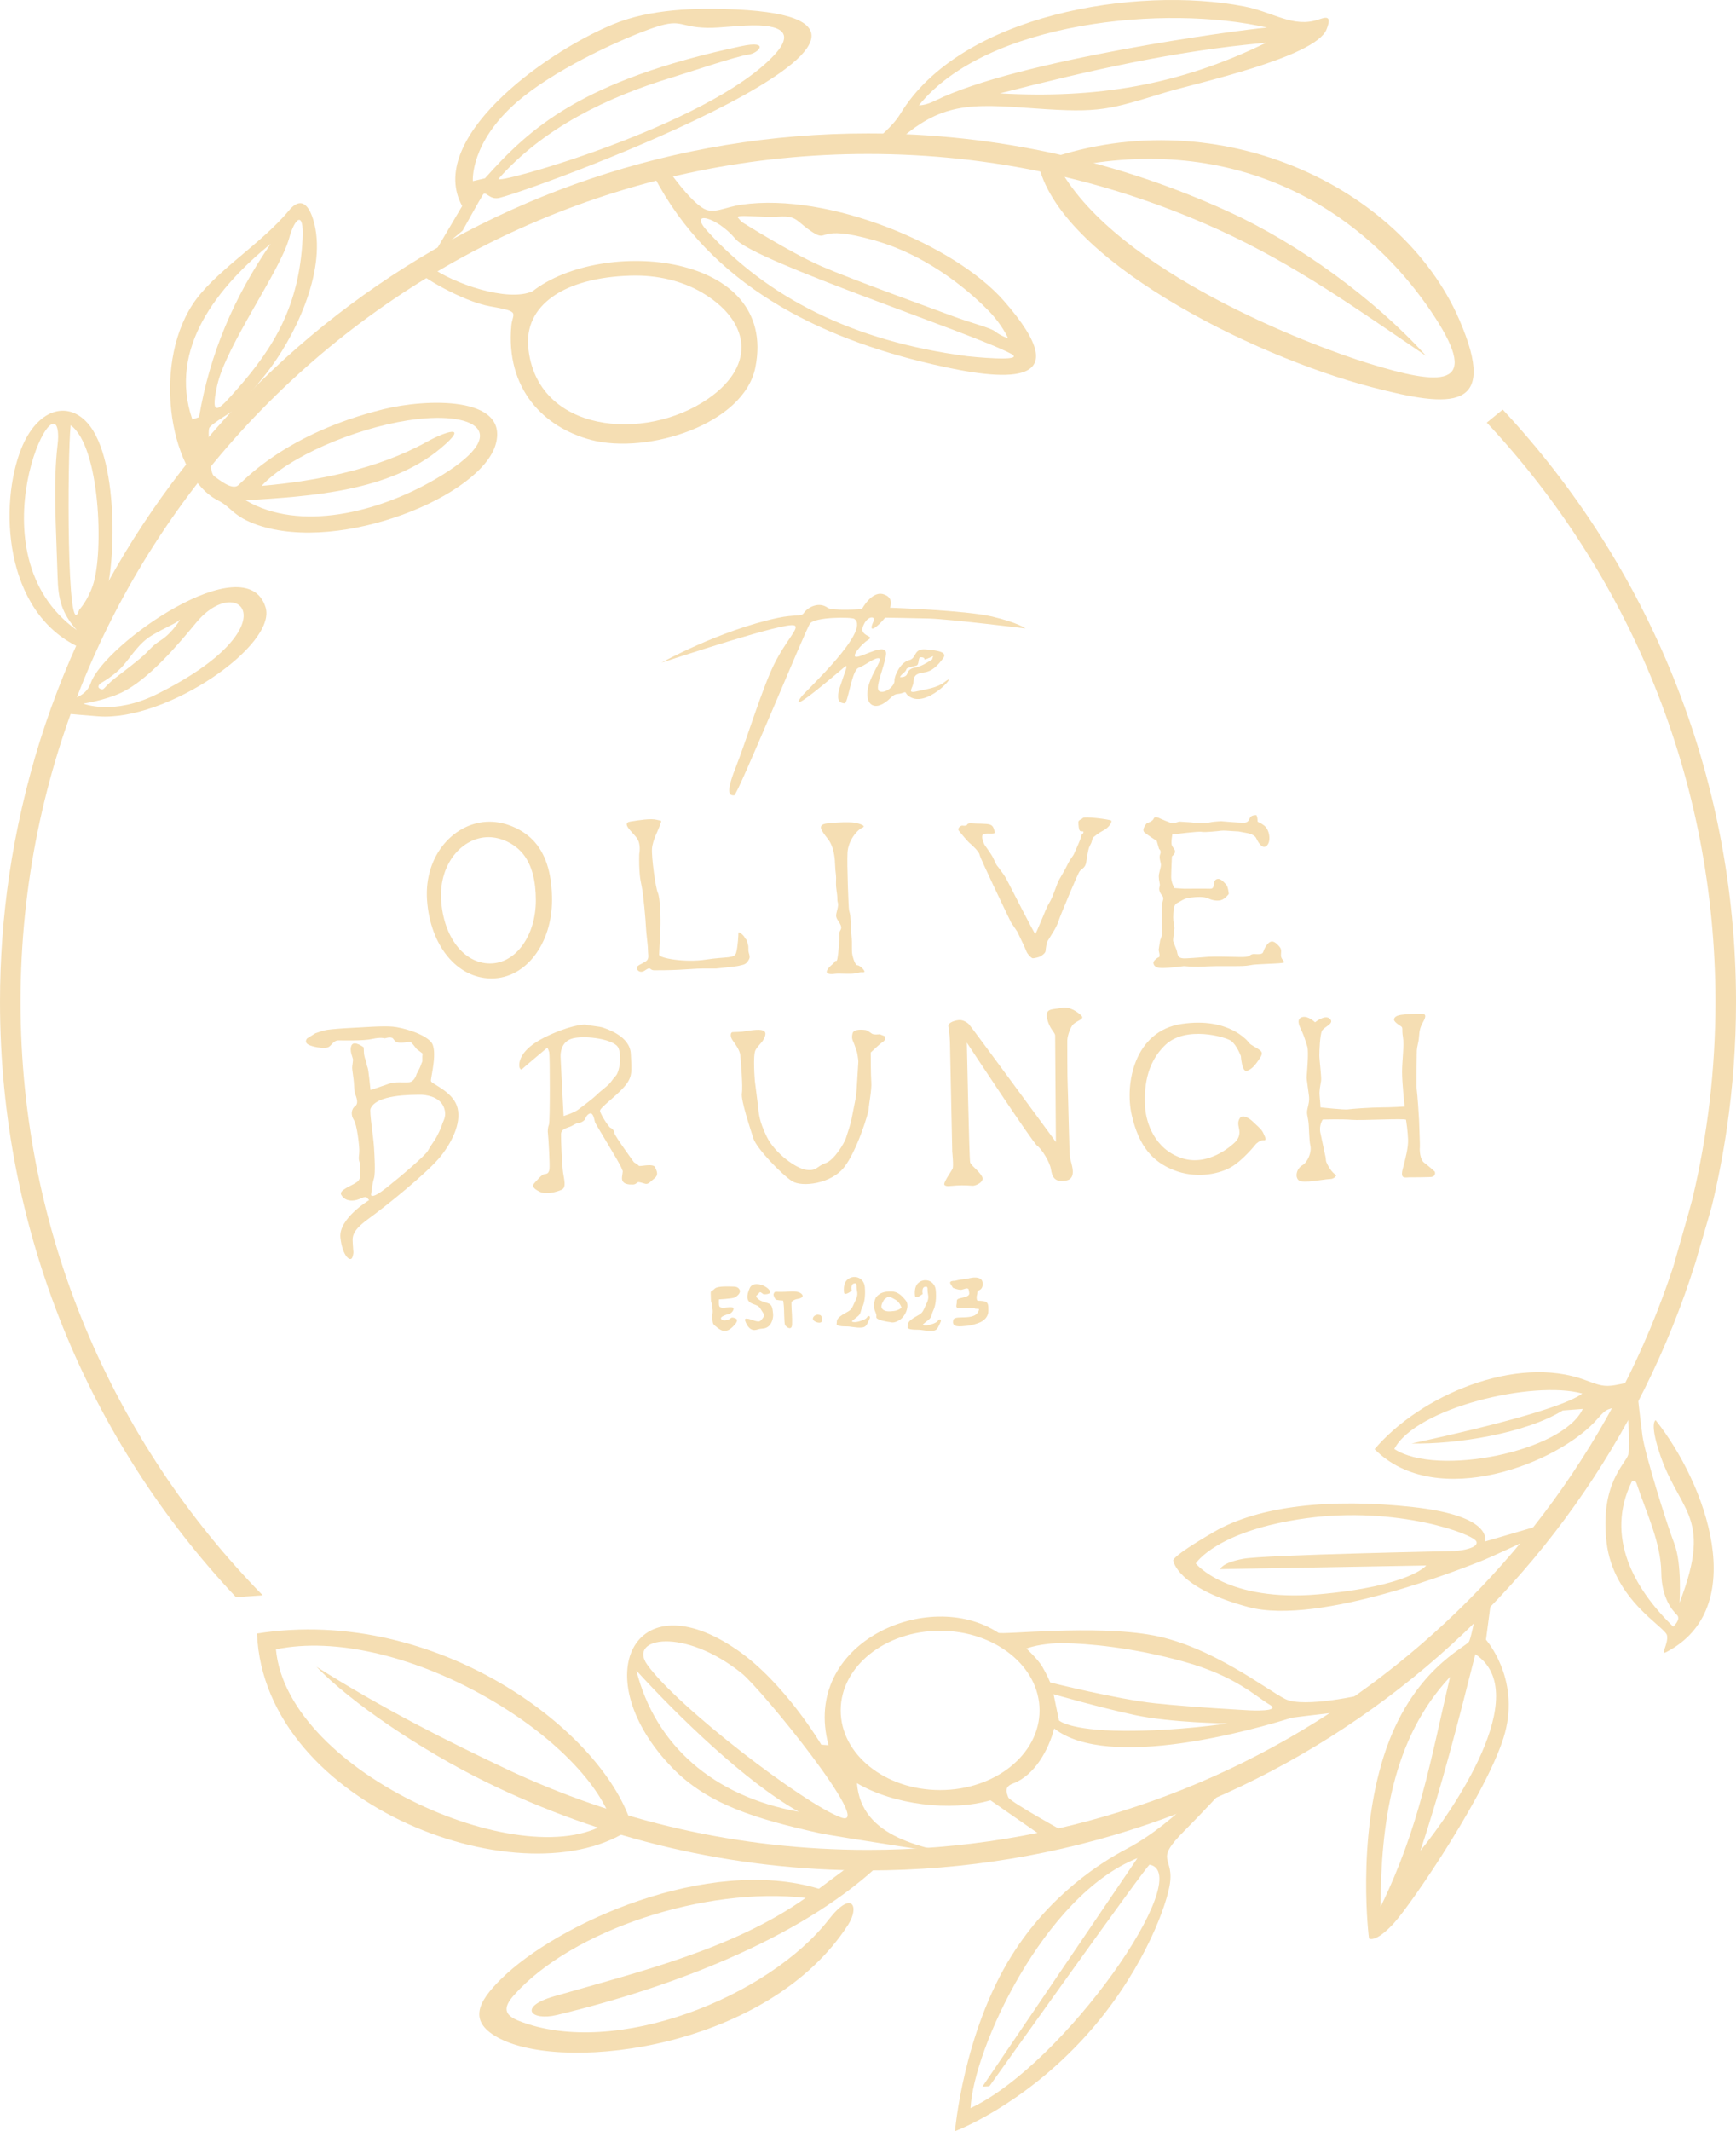<svg xmlns="http://www.w3.org/2000/svg" xmlns:xlink="http://www.w3.org/1999/xlink" xmlns:xodm="http://www.corel.com/coreldraw/odm/2003" xml:space="preserve" version="1.1" style="shape-rendering:geometricPrecision; text-rendering:geometricPrecision; image-rendering:optimizeQuality; fill-rule:evenodd; clip-rule:evenodd" viewBox="2042.21 2087.72 16116.31 19773.36">
 <defs>
  <style type="text/css">
   <![CDATA[
    .fil0 {fill:wheat}
   ]]>
  </style>
 </defs>
 <g id="Layer_x0020_1">
  <g id="_1990943036512">
   <path class="fil0" d="M10100.36 3325.54c1195.74,0 2330.57,260.58 3350.92,727.86 651.9,298.62 1352.34,808.37 1830.2,1336.31 -648.1,-438.76 -1214.9,-847.85 -1935.74,-1174.71 -989.36,-448.76 -2088.16,-698.74 -3245.38,-698.74 -4345.06,0 -7867.43,3522.35 -7867.43,7867.41 0,2143.72 857.75,4086.79 2248.29,5505.79l-248.38 16.87c-1358.1,-1442.36 -2190.63,-3385.15 -2190.63,-5522.66 0,-398.64 29.27,-790.41 85.28,-1173.5 60.53,-414.2 162.02,-856.65 288.02,-1255.9 1030.49,-3263 4081.18,-5628.73 7684.85,-5628.73zm-3356.6 15175.33c1018.03,481.1 2155.84,750.26 3356.6,750.26 3488.34,0 6445.9,-2270.49 7476.8,-5414.14l207.04 -42.84c-1024.15,3273.76 -4072.52,5647.71 -7683.84,5647.71 -1272.16,0 -2475.41,-294.94 -3545.17,-820.05 -617.86,-303.26 -1263.11,-745.14 -1574.25,-1069.22 631.55,397.68 1222.31,692.83 1762.82,948.28zm10833.4 -4663.88c20.77,-76.64 158.31,-548.47 176.77,-626.03 139.64,-586.36 213.87,-1198.14 213.87,-1827.29 0,-2078.49 -806.36,-3968.41 -2122.93,-5374.84l148.1 -120.84c1343.2,1439.53 2165.55,3371.47 2165.55,5495.68 0,398.55 -29.09,790.31 -85.04,1173.3 -34.93,238.82 -80.62,476.23 -136.84,710.94 -13.67,57.11 -137.49,469.5 -152.44,526.24l-207.04 42.84z"/>
   <path class="fil0" d="M17167.15 14911.8c-214.57,48.52 -226.25,48.24 -408.96,-19.87 -640.59,-238.64 -1532.56,143.44 -1954.78,641.14 572.25,577.4 1718.05,130.37 2074.62,-287.4 85.23,-99.76 90.33,-77.87 221.28,-116.07l67.84 -217.8zm-435.3 105.13c-456.15,-126.07 -1546.08,132.41 -1745.62,514.51 395.19,260.17 1565.92,25.64 1749.7,-371.57l-185.8 14.27c-347.61,214.08 -994.38,315.78 -1402.61,306.27 292.42,-64.18 1356.87,-295.27 1584.33,-463.48z"/>
   <path class="fil0" d="M17149.32 15166c0,0 31.87,337.3 8.38,419.51 -23.49,82.22 -263.3,269.09 -201.17,809.45 62.13,540.35 548.47,786.24 561.98,867.28 13.51,81.04 -68.31,185.12 -8.12,153.99 787.4,-407.29 371.94,-1561.05 -97.56,-2152.04 0,0 -48.62,13.53 13.51,232.38 179.13,630.89 534.31,614.24 207.75,1462.05 0,0 25.84,-357.2 -49.36,-552.22 -75.2,-195.02 -272.57,-834.71 -294.17,-994.15 -21.61,-159.43 -44.86,-379.9 -44.86,-379.9l-96.38 133.65zm40.79 669.52c-246.7,505.87 16.81,987.88 385.64,1344.35 0,0 75.67,-67.58 35.14,-108.14 -40.53,-40.56 -143.28,-154.12 -145.98,-394.72 -3.09,-275.85 -140.03,-558.13 -227.09,-819.16 -18.93,-56.77 -47.71,-22.33 -47.71,-22.33z"/>
   <path class="fil0" d="M16314.74 16247.31l-488.25 143.04c0,0 93.27,-236.34 -668.63,-320.31 -761.89,-83.97 -1430.18,-11.31 -1846.92,231.28 -416.74,242.6 -376.32,267.47 -376.32,267.47 0,0 34.2,251.89 696.65,429.18 662.45,177.29 2012.22,-370.11 2136.62,-416.74 124.4,-46.63 519.38,-236.36 519.38,-236.36l27.47 -97.56zm-770.77 231.3c0,0 227.01,-15.55 205.25,-87.08 -21.76,-71.54 -744.09,-332.35 -1579.9,-217.69 -835.81,114.65 -1026.32,419.83 -1026.32,419.83 0,0 291.29,361.07 1141.4,286.13 850.11,-74.94 998.31,-267.46 998.31,-267.46l-1912.68 34.22c0,0 12.47,-59.07 214.61,-96.41 202.14,-37.34 1959.33,-71.54 1959.33,-71.54z"/>
   <path class="fil0" d="M15752.39 17005.62c0,0 -46.5,257.57 -71.53,311.22 -25.04,53.65 -535.91,262.15 -790.96,1060.23 -255.06,798.08 -138.54,1695.89 -138.54,1695.89 0,0 57.24,46.48 228.95,-139.53 171.71,-186.01 897.03,-1258.29 1033.73,-1769.21 136.71,-510.92 -176.63,-863.02 -176.63,-863.02l51.08 -388.43 -136.1 92.85zm-248.27 639.82c-542.61,580.55 -640.88,1372.19 -646.11,2135.89 363.66,-745.11 462.22,-1351.84 646.11,-2135.89zm234.58 -209.89c-156.58,615.4 -309.39,1220.35 -510.33,1823.13 284.26,-346.6 1060.76,-1460.61 510.33,-1823.13z"/>
   <path class="fil0" d="M14708.39 17807.81c0,0 -560.23,130.71 -734.51,43.57 -174.27,-87.14 -681.19,-487.39 -1222.49,-590.05 -541.3,-102.67 -1409.97,-3.09 -1441.1,-24.88 -649.75,-425.04 -1833.47,93.29 -1575.95,1043.74l-67.68 -5.42c0,0 -336.31,-570.07 -775.2,-874.91 -968.62,-672.58 -1419.4,255.98 -604.87,1092.73 327.24,336.12 771.08,470.34 1352.81,600.92 152.52,34.25 1400.18,222.43 1400.18,222.43 -414.62,-80.54 -1002.76,-172.11 -1041.73,-683.82 335.34,198.95 867.58,266.42 1239.39,158.81l560.54 389.25 177.5 -68.5c0,0 -557.4,-305.17 -572.98,-348.77 -15.58,-43.59 -40.48,-96.51 43.59,-127.67 201.8,-74.78 332.17,-314.41 383.02,-510.71 505.9,396.58 1872.06,5.91 2205.46,-99.79 137.02,-18.67 529.43,-62.27 529.43,-62.27l144.59 -154.66zm-5780.67 -195.52c187.56,150.46 1244.28,1454.04 922.88,1338.31 -335.76,-120.92 -1520.81,-1024.57 -1800.98,-1419.69 -177.97,-250.97 342.33,-348.4 878.1,81.38zm-977.54 -25.05c386.03,422.65 1015.43,1035.69 1507.74,1310.18 -796.46,-143.59 -1334.09,-621.5 -1507.74,-1310.18zm2819.7 -369.25c509.8,0 923.11,330.89 923.11,739.06 0,408.13 -413.31,739.02 -923.11,739.02 -509.85,0 -923.16,-330.89 -923.16,-739.02 0,-408.17 413.31,-739.06 923.16,-739.06zm1053.24 588.67l49.86 243.09c0,0 93.47,93.5 601.49,96.61 508.02,3.12 963.04,-68.57 963.04,-68.57 0,0 -526.71,-6.21 -860.19,-77.9 -333.48,-71.69 -754.2,-193.23 -754.2,-193.23zm1819.38 149.56c0,0 306.22,16.23 184.28,-54.2 -121.93,-70.44 -311.37,-263.67 -794.44,-397.68 -483.06,-134.01 -897.6,-168.29 -1112.62,-171.4 -215.02,-3.12 -349.06,49.85 -349.06,49.85 0,0 105.99,96.65 149.61,171.43 43.63,74.78 71.67,143.35 71.67,143.35 0,0 620.21,155.85 972.39,193.24 352.17,37.39 878.17,65.41 878.17,65.41z"/>
   <path class="fil0" d="M13169.02 18738.09c-228.58,199.36 -407.76,366.49 -674.15,507.13 -226.96,119.76 -704.5,417.63 -1060.42,985.84 -449.94,718.25 -526.53,1630.02 -526.53,1630.02 0,0 623.39,-231.2 1213.7,-883.44 494.09,-545.91 730.05,-1142.35 777.13,-1386.3 55.64,-288.44 -157.94,-220.81 140.56,-519.07 145.71,-145.55 378.72,-396.97 378.72,-396.97l-249.01 62.79zm-2116.72 2908.96c872.94,-408.17 2098.37,-2174.27 1662.43,-2259.13 -30.68,9.45 -1487.34,2056.05 -1487.34,2056.05l-64.65 3.59 1438.57 -2119.6c-867.13,343.53 -1522.38,1772.01 -1549.01,2319.09z"/>
   <path class="fil0" d="M9977.51 19363.46l-333.19 248.12c-1028.89,-310.8 -2432.71,322.48 -2954.6,841.65 -205.62,204.52 -316.98,394.77 1.07,552.87 628.54,312.4 2487.33,78.92 3223.43,-1057.74 110.87,-171.22 38.7,-330.36 -177.08,-52.58 -556.95,717.57 -1984.49,1294.21 -2877.78,941.88 -141.28,-55.69 -146.34,-125.5 -46.05,-238.45 539.83,-608.04 1783.77,-1010.64 2708.24,-902.61 -667.51,472.85 -1540.06,684.05 -2334.58,912.74 -338.11,97.22 -218.71,232.43 26.11,173.44 1198.14,-288.75 2343.42,-768.02 3022.76,-1424.16l-258.33 4.84z"/>
   <path class="fil0" d="M7912.74 19044.31c-975.11,698.35 -3417.43,-188.68 -3484.77,-1800.89 1670.13,-263.44 3234.66,913.02 3484.77,1800.89zm-196.2 -72.24c-738.56,556.14 -3007.62,-425.96 -3112.67,-1581.92 1121.71,-229.61 2797.1,747.89 3112.67,1581.92z"/>
   <path class="fil0" d="M8183.49 8235.89c0,0 535.45,-298.99 1081.49,-415.94 151.73,-32.5 216.47,-10.68 237.08,-41.29 42.49,-63.13 146.15,-109.23 223.06,-52.56 43.49,32.04 318.19,13.73 318.19,13.73 0,0 89.26,-169.4 196.86,-139.64 107.61,29.76 64.12,125.91 64.12,125.91 0,0 702.74,23.84 947.57,81.77 244.83,57.93 310.67,110.57 310.67,110.57 0,0 -708.22,-86.9 -897.78,-92.15 -189.57,-5.25 -405.45,-7.89 -405.45,-7.89 -61.97,77.94 -167.79,164.8 -108.61,36.06 23.38,-51.04 -42.88,-54.83 -82.29,13.9 -16.6,28.98 -29.28,64.12 -11.84,86.94 34.24,44.74 97.42,36.87 42.13,71.09 -55.28,34.22 -168.48,163.25 -100.04,155.34 68.45,-7.91 284.34,-139.54 268.54,-18.44 -15.8,121.1 -113.23,318.6 -57.93,339.64 55.31,21.05 139.57,-52.66 136.93,-100.06 -2.65,-47.39 57.91,-171.14 134.26,-189.56 76.35,-18.42 36.86,-110.57 157.96,-100.04 121.11,10.53 202.73,26.35 157.97,84.26 -44.75,57.91 -94.77,118.46 -176.39,128.99 -81.61,10.54 -94.77,36.89 -97.41,89.53 -2.65,52.64 -65.82,107.95 26.33,86.88 92.15,-21.06 194.81,-34.24 258,-84.26 150.39,-119.01 -128.8,222.95 -302.77,142.17 -73.71,-34.22 -34.21,-63.17 -81.6,-44.75 -47.4,18.42 -63.22,-2.64 -110.59,44.75 -146.52,146.58 -255.31,67.1 -205.54,-114.3 37.11,-135.11 148.2,-258.74 84.43,-251.65 -47.37,5.24 -115.85,65.8 -179.03,89.5 -63.18,23.71 -97.4,331.76 -128.99,329.11 -31.6,-2.64 -89.53,-10.55 -42.13,-155.34 47.39,-144.79 78.99,-207.99 47.39,-186.92 -8.83,5.88 -571.89,494.47 -402.82,276.45 41.79,-53.91 643.82,-609.14 488.33,-717.93 -26.33,-18.41 -367.2,-19.27 -411.98,43.93 -44.77,63.19 -671.89,1593.25 -703.66,1593.25 -31.77,0 -90.02,5.3 10.59,-248.89 100.61,-254.2 246.42,-735.32 358.55,-963.57 112.12,-228.25 244.25,-344.35 188.2,-364.38 -89.05,-31.83 -1066.09,293.37 -1231.8,345.79zm2213.6 133.57c0,0 0.97,-10.9 38.62,-42.59 37.65,-31.69 -0.99,-31.69 57.45,-49.52 58.45,-17.83 66.36,-5.92 74.28,-41.6 7.93,-35.67 2.02,-55.47 38.65,-48.54 36.63,6.93 -2.97,28.7 41.59,12.87 44.56,-15.84 69.34,-35.66 53.49,-12.87 -15.86,22.79 29.72,-1 -56.46,50.52 -86.17,51.51 -118.17,41.05 -139.35,53.37 -21.18,12.31 -26.12,11.81 -41.38,49.25 -15.26,37.44 -66.89,29.11 -66.89,29.11z"/>
   <path class="fil0" d="M2684.55 8577.53c0,0 154.11,-17.8 199.36,-150.21 124.19,-363.35 1441.96,-1283.32 1623.29,-706.13 110.41,351.47 -918.45,1060.55 -1551.99,1012.71 -225.1,-16.99 -388.78,-34.48 -388.78,-34.48l118.12 -121.89zm292.55 -151.34c0,0 128.01,-68.73 211.01,-165.95 83,-97.22 147.02,-208.63 267.94,-279.77 120.92,-71.15 225.23,-111.44 251.31,-139.9 26.08,-28.47 -61.63,116.17 -168.33,184.93 -106.7,68.76 -99.55,92.51 -203.9,177.84 -104.34,85.33 -104.34,82.98 -220.52,173.08 -116.17,90.09 -101.96,120.94 -142.25,101.96 -40.3,-18.99 4.74,-52.19 4.74,-52.19zm-161.22 189.7c0,0 277.42,113.8 682.85,-87.74 1261.9,-627.28 761.58,-1143.81 365.13,-663.86 -174.83,211.61 -444.23,530.4 -694.71,649.64 -149.37,71.12 -353.27,101.96 -353.27,101.96z"/>
   <path class="fil0" d="M2773.57 8091.48c-699.97,-330.43 -740.21,-1329.74 -532.89,-1843.44 145.11,-359.45 422.6,-448.55 613.22,-236.17 309.1,344.36 262.94,1460.05 134.61,1691.68l-214.94 387.93zm-18.54 -157.67c-140.68,-157.89 -171.82,-285.9 -177.73,-485.95 -14.25,-474.87 -43.39,-873.52 -0.19,-1237 3.28,-27.54 4.87,-50.95 4.87,-69.88 0,-585.13 -817.9,1087.96 173.05,1792.83zm23.33 -189.5c-118.79,368.46 -110.52,-1441.67 -80.2,-1711.18 273.52,196.9 308.42,1178.13 207.43,1481.13 -49.78,149.36 -127.23,230.05 -127.23,230.05z"/>
   <path class="fil0" d="M3990.23 6266.42c0,0 -2.73,210.23 40.95,240.27 43.67,30.03 163.8,131.02 221.14,84.62 57.35,-46.4 441.83,-480.81 1347.03,-706.2 401.13,-99.87 1164.99,-124.11 1046.17,319.97 -129.11,482.64 -1436.6,1018.83 -2210.48,754.17 -228.9,-78.27 -244.22,-166.09 -367.47,-227.7 -438.68,-219.31 -618.51,-1222.94 -242.38,-1811.6 194.62,-304.62 632.65,-558.21 899.15,-878.94 136.68,-164.51 208.47,5.14 238.06,130.48 105.34,446.17 -186.09,1051.75 -452.82,1387.13 -143.33,180.25 -282.39,328.32 -282.39,328.32 0,0 -227.88,135.97 -242.33,171.09 -14.46,35.11 5.37,208.39 5.37,208.39zm-162.55 -287.21c-228.3,-664.17 242.93,-1234.12 727.56,-1629.75 -339.97,494.56 -564.7,1015.88 -665.22,1608.99l-62.34 20.76zm898.91 -1681.78c-83,305.07 -585.49,994.3 -668.42,1367.4 -74.07,333.21 34.77,202.61 172.61,47.83 363.06,-407.68 588.71,-795.3 620.5,-1407.48 14.32,-275.64 -74.57,-192.32 -124.69,-7.75zm-255.87 2298.44c252.15,-272.13 860.66,-530.01 1356.92,-607.73 611.19,-95.7 1019.26,103.82 248.62,549.73 -527.21,305.15 -1252.13,486.55 -1753.11,191.9 602.8,-37.91 1332.47,-80.67 1812.34,-484.69 274.14,-230.7 37.13,-151.68 -128.98,-59.12 -455.92,254.06 -1020.23,365.21 -1535.79,409.91z"/>
   <path class="fil0" d="M6043.01 4565.58c201.93,149.46 711.75,329.78 944,224.24 643.67,-502.99 2283.07,-367.13 2067.68,707.4 -105.99,528.73 -1002.89,809.76 -1526.1,671.85 -436.71,-115.13 -794.7,-472.38 -738.98,-1063.77 5.63,-59.77 33.57,-96.9 8.77,-119.6 -25.66,-23.54 -104.73,-37.52 -204.81,-55.41 -268.96,-48.12 -663.55,-294.17 -643.78,-306.5l93.22 -58.21zm1852.45 79.41c260.71,-7.93 484.47,53.92 656.37,152.89 442.77,255.06 525.8,669.81 64.75,989.04 -589.92,408.49 -1596.37,315.65 -1670.23,-477.17 -35.74,-383.67 320.75,-645.62 949.11,-664.76z"/>
   <g>
    <path class="fil0" d="M6063.77 4454.54l269.09 -455.22c-335.7,-610.86 727.44,-1405.8 1399.13,-1685.82 345.13,-143.83 778.08,-155.64 1143.55,-138.2 2292.94,109.51 -1738.81,1630.58 -2194.17,1747.32 -97.3,24.97 -128.67,-69.99 -156.03,-27.99 -27.36,42.01 -188.87,333.25 -188.87,333.25l-272.7 226.66zm368.2 -686.41c0,0 -28.99,-355.59 412.68,-737.06 327.92,-283.24 901.3,-554.26 1225.24,-672 311.33,-113.21 256.63,-18.78 541.38,-13.18 119.92,2.36 329.47,-28.34 477.01,-22.24 291.06,12.09 274.96,131.89 140.37,276.04 -611.73,655.06 -2618.14,1214.47 -2557.76,1146.21 417.35,-471.83 1008.73,-758.37 1615.15,-941.41 145.11,-43.8 597.3,-197.2 705.34,-210.46 90.51,-11.11 207.4,-136.75 -68.76,-77.76 -1489.41,318.17 -1965.04,764.9 -2378.43,1225.93l-112.22 25.93z"/>
   </g>
   <path class="fil0" d="M8112.73 3721.57c523.57,1008 1526.54,1500.83 2591.38,1747.3 634.01,146.6 1385.17,239.47 656.37,-591.26 -453.21,-516.53 -1625.51,-1007.26 -2432.08,-891.16 -163.09,23.48 -257.85,90.36 -353.16,36.78 -133.25,-74.93 -329,-358.14 -329,-358.14l-133.51 56.48zm813.89 424.41c0,0 460.08,290.3 744.88,413.52 284.8,123.22 1040.04,396.01 1218.15,462.28 178.1,66.27 347.9,105.6 393.46,142.88 45.56,37.29 118.04,62.14 118.04,62.14 0,0 -53.81,-126.31 -184.28,-258.86 -130.48,-132.54 -517.66,-497.59 -1059.95,-650.98 -542.29,-153.38 -416.3,24.62 -569.68,-73.97 -153.38,-98.58 -139.69,-156.13 -312.24,-145.16 -172.55,10.97 -413.05,-26.21 -380.71,10.97 32.33,37.18 32.33,37.18 32.33,37.18zm-320.8 82.27c556.07,612.42 1341.63,1024.76 2418.73,1164.68 12.09,1.57 559.02,59.31 401.34,-24.19 -367.78,-194.76 -2382.72,-855.82 -2556.66,-1064.66 -172.42,-206.98 -439.05,-269.22 -263.41,-75.83z"/>
   <path class="fil0" d="M10175.54 3382.36c0,0 151.21,-116.54 223.66,-236.26 561.56,-927.92 2193.86,-1192.22 3193.37,-998.98 271.47,52.47 456.07,203.5 694.08,120.57 71.98,-25.06 120.52,-33.67 70.36,93.29 -102.28,258.8 -1219.83,500.98 -1483.39,580.5 -538.66,162.52 -606.34,197.06 -1231.77,151.6 -587.8,-42.7 -866.5,-60.85 -1282.63,323.01l-183.68 -33.73zm1148.99 -428.47c823.56,-209.76 1621.41,-394.9 2471.17,-469.45 -811.88,397.23 -1579.98,519.36 -2471.17,469.45zm-751.55 110.76c627.94,-779.26 2293.7,-937.96 3231.76,-720.97 -268.88,21.44 -2323.63,302.29 -3079.58,677.5 -96.33,47.81 -152.18,43.47 -152.18,43.47z"/>
   <path class="fil0" d="M11679.32 3597.15c182.22,886.74 1961.45,1785.86 3097.62,2082.81 748.99,195.78 1178.87,221.38 813.9,-623.41 -543.63,-1258.08 -2291.37,-2073.07 -3911.52,-1459.4zm204.16 61.82c543.15,951.46 2299.48,1626.87 2872.83,1803.09 647.81,199.07 1046.54,239.29 601.44,-439.68 -696.78,-1062.88 -1926.31,-1718.44 -3474.27,-1363.41z"/>
   <path class="fil0" d="M6586.75 9711.66c150.46,0 317.13,71.81 420.15,189.52 116.43,132.98 159.92,324.67 159.92,537.69 0,401.63 -241.19,726.88 -561.55,726.88 -320.38,0 -569.46,-305.37 -598.57,-726.88 -29.12,-421.54 259.67,-727.21 580.05,-727.21zm-9.51 143.35c113.99,0 240.29,57.87 318.36,152.74 88.23,107.16 121.18,261.63 121.18,433.31 0,323.67 -182.76,585.77 -425.53,585.77 -242.76,0 -431.5,-246.07 -453.56,-585.77 -22.06,-339.7 196.78,-586.05 439.55,-586.05z"/>
   <path class="fil0" d="M7976.63 10011.16c0,0 20.07,-92.36 -24.09,-150.56 -44.16,-58.19 -144.52,-136.48 -58.21,-150.53 86.31,-14.06 192.7,-30.09 244.89,-16.05 52.18,14.04 46.15,-2.03 30.1,48.16 -16.05,50.19 -68.23,140.5 -74.26,218.79 -6.03,78.28 33.78,369.71 54.56,411.26 20.77,41.56 27.69,244.7 23.07,327.81 -4.61,83.11 -9.21,212.37 -11.53,244.7 -2.31,32.32 237.77,76.18 434,46.17 196.23,-30.01 265.47,-6.92 281.63,-64.63 16.17,-57.72 20.78,-168.52 20.78,-184.68 0,-16.17 48.49,23.07 57.72,43.85 9.23,20.78 13.86,6.91 25.39,46.17 11.53,39.26 9.23,36.94 9.23,69.26 0,32.33 20.8,57.7 6.94,85.41 -13.87,27.71 -30.01,48.47 -66.95,55.4 -36.94,6.94 -4.64,4.64 -73.88,13.87 -69.25,9.23 -168.52,18.46 -168.52,18.46 0,0 -80.81,0 -129.28,0 -48.47,0 -122.33,6.93 -216.99,11.55 -94.66,4.61 -182.37,4.61 -226.24,4.61 -43.87,0 -27.71,-39.24 -83.11,0 -55.4,39.24 -92.34,-16.16 -71.56,-36.94 20.78,-20.78 71.54,-34.64 90.02,-57.72 18.48,-23.07 6.93,-57.7 6.93,-99.25 0,-41.56 -16.14,-147.76 -18.46,-207.78 -2.31,-60.01 -23.09,-297.78 -39.25,-376.27 -16.17,-78.5 -16.17,-85.41 -20.78,-147.75 -4.62,-62.33 -2.15,-153.31 -2.15,-153.31z"/>
   <path class="fil0" d="M9794.04 10096.99c0,0 0,-140.45 -64.12,-222.89 -64.11,-82.44 -106.85,-134.33 -9.15,-146.55 97.7,-12.22 198.47,-12.24 235.1,-9.17 36.64,3.06 140.45,27.48 91.6,48.85 -48.85,21.37 -131.29,119.09 -137.4,232.06 -6.11,112.96 9.72,511.07 14.34,534.16 4.62,23.1 11.53,27.71 13.85,87.75 2.31,60.03 9.23,159.33 11.54,180.1 2.32,20.78 0.02,96.96 2.32,124.67 2.3,27.71 25.37,117.77 50.79,117.77 25.41,0 90.04,66.97 53.1,64.65 -36.94,-2.31 -34.62,4.6 -83.11,11.53 -48.49,6.93 -140.85,-2.3 -173.18,2.32 -32.32,4.61 -99.27,9.23 -78.49,-32.33 20.78,-41.55 53.1,-50.78 69.26,-78.49 16.17,-27.71 20.76,34.64 34.63,-92.36 13.86,-127 9.25,-133.92 9.25,-168.56 0,-34.64 30.02,-39.26 11.54,-80.81 -18.48,-41.56 -50.8,-62.34 -39.25,-106.21 11.54,-43.87 16.16,-66.97 16.16,-83.13 0,-16.16 -6.93,-27.71 -6.93,-43.87 0,-16.16 0.02,-32.33 -2.3,-48.49 -2.32,-16.16 -6.95,-48.49 -9.25,-73.88 -2.3,-25.39 0,-60.03 0,-80.81 0,-20.78 -6.91,-76.2 -6.91,-76.2l-3.39 -60.11z"/>
   <path class="fil0" d="M11182.33 9925.69c0,0 -33.28,-60.3 -18.31,-92.41 16.18,-25.42 122.45,4.61 113.22,-25.42 -9.23,-30.02 -11.55,-57.73 -43.9,-69.3 -32.34,-11.57 -124.74,-6.95 -168.65,-11.57 -43.91,-4.61 -46.21,16.19 -46.21,16.19 0,0 -16.18,9.23 -36.98,4.61 -20.79,-4.61 -55.43,25.43 -36.96,48.53 18.48,23.09 78.54,97.01 101.65,115.51 23.12,18.5 87.82,80.87 90.12,106.28 2.3,25.41 246.4,533.69 246.4,533.69l45.58 94.18 59.25 88.13c0,0 76.06,157.77 83.67,180.56 7.6,22.79 45.59,63.81 59.27,63.81 13.67,0 56.22,-9.12 71.41,-18.23 15.18,-9.12 45.59,-28.86 47.1,-50.14 1.52,-21.27 9.14,-79.01 21.28,-95.73 12.14,-16.71 28.86,-48.64 42.53,-68.38 13.67,-19.74 44.07,-75.97 51.67,-98.76 7.6,-22.78 25.85,-72.92 33.43,-89.64 7.59,-16.71 147.86,-364.15 169.14,-388.47 21.27,-24.32 51.66,-30.39 59.26,-83.59 7.61,-53.2 9.14,-57.74 15.21,-89.66 6.07,-31.92 10.65,-50.15 25.83,-75.99 15.19,-25.83 12.14,-53.2 27.35,-65.36 15.2,-12.16 42.53,-36.48 94.22,-63.82 51.68,-27.35 80.56,-79.04 68.4,-89.66 -12.16,-10.63 -246.19,-41.04 -261.4,-24.32 -15.2,16.71 -44.06,16.71 -42.55,42.55 1.52,25.83 3.05,62.29 13.68,75.98 10.62,13.7 42.53,-4.55 31.9,19.77 -10.63,24.32 -12.16,-1.52 -21.28,37.99 -9.11,39.51 -57.73,138.28 -65.34,158.04 -7.6,19.77 -33.43,42.57 -62.31,103.36 -28.88,60.78 -75.97,132.21 -86.61,158.04 -10.65,25.83 -42.57,115.49 -51.69,136.77 -9.12,21.27 -25.83,51.67 -42.55,80.54 -16.72,28.88 -108.47,264.37 -116.41,263.05 -7.95,-1.32 -244.64,-465.61 -244.64,-465.61 0,0 -34.97,-68.39 -47.13,-83.59 -12.16,-15.21 -51.69,-72.96 -60.8,-82.08 -9.12,-9.12 -33.44,-63.85 -41.04,-80.56 -7.6,-16.72 -76.81,-115.29 -76.81,-115.29z"/>
   <path class="fil0" d="M12798.33 10902.49c0,0 18.1,62.32 2.01,66.34 -16.08,4.02 -50.27,34.18 -50.27,48.26 0,14.07 4.05,52.26 78.42,52.26 74.38,0 205.06,-18.08 205.06,-18.08 0,0 84.45,8 138.72,6.01 54.27,-1.99 120.61,-6.01 164.85,-6.01 44.23,0 130.67,0 170.89,0 40.21,0 100.54,0 138.72,-8.04 38.19,-8.05 76.37,-8.05 148.76,-12.07 72.38,-4.02 118.61,-4.02 154.81,-10.05 36.19,-6.03 -16.09,-26.16 -16.09,-68.37 0,-42.2 10.03,-56.28 -20.11,-88.45 -30.14,-32.17 -66.35,-68.37 -110.57,-10.05 -44.22,58.31 -22.1,78.39 -60.3,84.43 -38.21,6.03 -56.28,-4.02 -80.41,4.02 -24.13,8.04 -12.05,26.14 -110.57,24.13 -98.53,-2.01 -227.2,-6.03 -291.52,-2.01 -64.33,4.02 -209.08,18.09 -239.24,14.07 -30.16,-4.02 -44.24,-16.1 -50.27,-52.28 -6.03,-36.17 -36.18,-90.46 -38.19,-110.57 -2.01,-20.11 12.07,-98.51 12.07,-114.59 0,-16.09 -6.03,-36.18 -10.06,-70.36 -4.02,-34.18 2.01,-104.54 4.03,-116.6 2.01,-12.07 10.03,-40.22 38.18,-52.28 28.15,-12.07 52.26,-38.21 114.59,-46.25 62.34,-8.04 128.67,-10.05 162.85,6.03 34.19,16.09 80.41,28.15 120.63,18.1 40.21,-10.05 74.38,-58.29 74.38,-58.29 0,0 -6.02,-68.37 -24.11,-86.46 -18.1,-18.1 -54.31,-68.33 -92.5,-48.24 -38.18,20.09 -4,88.45 -56.28,86.44 -52.28,-2.01 -219.13,0 -237.23,0 -18.09,0 -94.48,-6.03 -94.48,-6.03 0,0 -30.16,-50.25 -30.16,-102.53 0,-52.28 6.91,-190.91 6.91,-190.91 0,0 35.16,-28.11 28.13,-52.74 -7.03,-24.62 -28.11,-35.14 -31.63,-63.29 -3.53,-28.15 7.02,-87.91 7.02,-87.91 0,0 246.14,-31.68 270.76,-24.63 24.63,7.05 154.74,-7.03 154.74,-7.03 0,0 38.68,-7.04 77.36,-3.52 38.68,3.52 112.53,7.05 112.53,7.05l73.86 14.05c0,0 70.32,10.53 87.89,45.71 17.58,35.18 56.27,109.04 98.47,73.86 42.21,-35.17 31.68,-147.68 -24.6,-189.89 -56.29,-42.2 -59.79,-21.1 -59.79,-49.23 0,-28.13 -10.55,-45.71 -10.55,-45.71 0,0 -45.73,-3.53 -59.79,24.61 -14.05,28.13 -17.58,45.71 -63.29,45.71 -45.71,0 -203.96,-14.06 -203.96,-14.06 0,0 -63.29,3.5 -84.4,7.03 -21.1,3.52 -45.69,10.55 -80.87,10.55 -35.18,0 -52.76,0 -52.76,0l-63.29 -7.03 -109.02 -7.05c0,0 -45.71,17.6 -66.81,14.08 -21.1,-3.52 -109,-42.21 -109,-42.21 0,0 -49.24,-28.13 -59.79,0 -10.55,28.13 -63.29,42.21 -63.29,42.21 0,0 -56.26,59.79 -21.1,87.92 35.16,28.13 112.52,77.34 112.52,77.34l21.11 73.87c0,0 24.62,17.59 10.55,49.23 -14.08,31.64 7.03,77.35 7.03,98.45 0,21.1 -10.56,49.21 -17.58,84.39 -7.03,35.18 3.5,70.32 7.02,94.95 3.53,24.62 -14.07,35.18 0,70.34 14.08,35.15 28.16,35.15 31.66,56.26 3.5,21.1 -14.08,49.25 -14.08,91.44 0,42.19 0,186.37 0,186.37 0,0 7.05,35.17 3.53,59.78 -3.53,24.61 -17.58,56.26 -17.58,56.26l-14.52 91.27z"/>
   <path class="fil0" d="M5469.11 13222.43c0,0 -285.03,171.45 -266.53,347.22 18.5,175.78 94.83,231.28 111.01,182.71 16.18,-48.56 6.91,-48.58 4.62,-113.33 -2.3,-64.74 -25.44,-120.24 141.07,-240.5 166.51,-120.26 553.34,-431.91 673.6,-582.23 120.26,-150.33 199.89,-336.7 149.35,-472.36 -50.54,-135.65 -233.9,-199 -239.22,-225.6 -5.32,-26.6 69.15,-287.31 0,-364.44 -69.15,-77.14 -263.33,-133.02 -356.44,-140.98 -93.1,-7.97 -258,5.32 -367.08,10.64 -109.08,5.33 -196.84,13.29 -236.75,18.62 -39.91,5.32 -111.72,31.92 -111.72,31.92l-77.16 47.89c0,0 -37.21,39.87 23.96,63.83 61.16,23.96 140.98,29.28 170.24,18.63 29.26,-10.64 47.86,-63.84 95.75,-63.84 47.9,0 231.43,5.3 313.89,-13.31 82.46,-18.62 117.04,-5.31 117.04,-5.31 0,0 55.88,-18.61 74.49,0 18.62,18.62 18.62,39.89 74.48,39.89 55.86,0 82.48,-15.97 98.43,0 15.95,15.97 47.87,58.53 47.87,58.53l55.86 42.57 -2.66 26.59 0 45.22c0,0 -13.29,31.9 -18.61,47.87 -5.32,15.97 -34.59,69.17 -34.59,69.17 0,0 -18.63,71.81 -69.17,77.14 -50.53,5.32 -127.67,-7.97 -186.19,13.31 -58.52,21.27 -172.9,58.52 -172.9,58.52 0,0 -18.62,-191.54 -26.6,-207.49 -7.99,-15.95 -10.67,-47.86 -18.64,-69.15 -7.96,-21.3 -15.95,-50.56 -15.95,-74.49 0,-23.94 -2.66,-45.22 -2.66,-45.22 0,0 -87.78,-66.52 -111.72,-18.63 -23.94,47.89 13.31,117.06 13.31,133.02 0,15.95 -7.99,61.18 -7.99,77.13 0,15.95 15.95,117.03 15.95,133 0,15.97 5.33,79.81 7.99,95.77 2.66,15.95 45.23,95.29 5.32,124.55 -39.9,29.26 -42.57,85.12 -13.31,130.35 29.27,45.23 50.54,234.09 50.54,281.98 0,47.9 -10.65,69.17 0,101.1 10.65,31.92 7.99,37.24 5.33,74.49 -2.67,37.25 18.63,82.46 -26.6,117.04 -45.24,34.59 -172.91,74.52 -146.31,119.73 26.6,45.21 71.83,58.52 125.03,50.54 53.2,-7.99 95.1,-45.79 114.38,-23.94 19.29,21.85 19.29,21.85 19.29,21.85zm17.77 -48.93c0,0 -0.02,47.61 143.66,-66.14 143.68,-113.75 359.16,-298.91 383.11,-341.26 23.96,-42.32 45.22,-74.09 63.85,-100.53 18.63,-26.45 61.22,-113.75 69.19,-145.48 7.96,-31.75 47.87,-76.76 15.95,-158.74 -31.92,-82 -125.03,-111.11 -202.18,-116.43 -106.44,0 -425.98,-2.12 -478.91,130.37 -10.62,26.6 26.6,263.39 31.93,345.87 5.32,82.48 15.95,252.76 0,300.63 -15.95,47.88 -26.6,151.71 -26.6,151.71z"/>
   <path class="fil0" d="M7123.81 11807.82c0,0 -231.25,193.3 -235.85,200.2 -4.59,6.89 -24.17,-0.02 -25.31,-33.38 -1.15,-33.36 9.38,-147.93 228.72,-258.62 219.35,-110.69 374.29,-128.78 392.4,-120.74 18.12,8.04 124.76,14.09 161,28.17 36.23,14.07 245.52,78.47 253.56,241.48 8.04,163 20.11,215.32 -64.4,309.9 -84.51,94.58 -223.37,191.18 -221.35,219.35 2.01,28.16 81.27,153.21 97.47,157.85 16.2,4.63 37.02,30.08 37.02,50.92 0,20.83 180.52,268.48 180.52,268.48 0,0 40.24,23.76 45.54,33.03 5.3,9.27 132.33,-26.46 150.86,13.24 18.54,39.69 31.77,72.76 -5.28,101.89 -37.06,29.13 -56.92,58.26 -84.7,51.63 -27.79,-6.63 -58.24,-19.88 -70.15,-14.57 -11.91,5.3 -19.86,21.18 -47.64,21.18 -27.79,0 -108.53,3.96 -99.26,-71.47 9.27,-75.43 10.59,-37.04 -5.28,-82.04 -15.88,-45 -239.55,-406.26 -244.83,-422.16 -5.29,-15.89 -11.9,-66.18 -31.76,-80.73 -19.85,-14.56 -51.6,19.85 -58.23,43.68 -6.63,23.82 -51.63,43.66 -68.82,43.66 -17.2,0 -30.45,11.89 -62.2,27.78 -31.75,15.9 -93.95,21.17 -95.27,74.11 -1.33,52.95 9.05,284.17 18.32,351.67 9.27,67.51 34.41,142.94 -13.23,164.12 -47.65,21.18 -144.26,47.66 -202.49,18.54 -58.24,-29.13 -78.08,-51.61 -46.33,-84.7 31.76,-33.1 67.51,-78.1 92.65,-79.42 25.15,-1.32 38.36,-11.91 43.66,-46.32 5.31,-34.42 -8.94,-292.36 -13.52,-324.34 -4.57,-31.99 -1.55,-60.92 9.12,-89.84 10.67,-28.91 9.29,-642.23 2.28,-668.5 -7.01,-26.27 -17.22,-44.05 -17.22,-44.05zm150.6 634.46c0,0 -28.21,-525.63 -28.21,-549.79 0,-24.17 -2.01,-143 116.81,-171.19 118.83,-28.18 386.66,8.05 420.9,90.62 34.24,82.58 6.07,221.53 -22.14,253.76 -28.21,32.23 -18.11,20.14 -48.33,60.42 -30.22,40.27 -90.64,78.55 -130.91,118.82 -40.27,40.27 -132.92,106.72 -171.18,136.94 -38.26,30.22 -136.94,60.42 -136.94,60.42z"/>
   <path class="fil0" d="M8931.12 11660.02c0,0 -64.46,4.03 -86.61,4.03 -22.16,0 -26.18,40.29 -2.01,74.53 24.16,34.24 68.46,92.63 72.5,140.98 4.04,48.35 25.2,287.96 14.55,351.88 -10.64,63.92 77.27,324.99 106.57,418.23 29.3,93.24 266.38,338.31 359.62,396.92 93.24,58.62 362.3,23.98 482.17,-127.86 119.88,-151.84 229.11,-508.79 229.11,-543.44 0,-34.64 29.32,-178.47 23.98,-245.08 -5.34,-66.6 -5.34,-277.06 -5.34,-277.06 0,0 84.05,-81.44 114.17,-99.98 30.12,-18.54 16.22,-50.96 16.22,-50.96l-46.34 -18.53c0,0 -55.6,6.95 -71.82,-4.64 -16.22,-11.58 -44,-32.44 -60.22,-34.76 -16.22,-2.31 -108.89,-13.88 -120.48,30.13 -11.58,44 0,64.86 9.27,85.71 9.27,20.86 32.44,92.67 32.44,92.67 0,0 13.91,71.81 11.59,90.35 -2.32,18.53 -16.22,289.56 -20.86,315.05 -4.63,25.49 -39.39,196.92 -44.02,222.41 -4.64,25.49 -34.74,122.79 -50.96,169.11 -16.22,46.33 -107.7,201.9 -188.78,229.7 -81.08,27.81 -78.78,74.15 -176.08,62.57 -97.3,-11.59 -294.22,-155.23 -368.37,-305.83 -74.15,-150.59 -74.17,-217.77 -83.42,-296.55 -9.25,-78.78 -27.78,-220.11 -27.78,-220.11 0,0 -20.69,-241.23 5.95,-289.2 26.64,-47.97 58.62,-63.96 79.93,-109.25 21.32,-45.29 15.97,-69.29 -29.31,-77.27 -45.29,-7.99 -175.67,16.25 -175.67,16.25z"/>
   <path class="fil0" d="M10882.42 12774.7c0,0 13.85,131.33 3.47,155.54 -10.38,24.2 -93.32,135.98 -74.9,152.11 18.43,16.12 41.48,9.19 109.46,4.59 67.99,-4.59 132.5,1.17 153.24,2.32 20.74,1.15 115.25,-33.42 84.13,-87.57 -31.12,-54.16 -101.38,-100.23 -109.46,-130.2 -8.08,-29.97 -30.47,-1109.99 -30.47,-1109.99 0,0 610.04,925.8 652.95,956.44 42.92,30.64 117.26,150.62 127.83,217.6 10.57,66.99 31.73,126.93 141.02,105.77 109.29,-21.16 42.3,-165.69 35.25,-218.58 -7.04,-52.89 -17.63,-620.48 -21.16,-673.37 -3.52,-52.89 -3.52,-373.71 -3.52,-405.44 0,-31.73 17.66,-98.72 45.84,-141.02 28.19,-42.3 116.34,-56.4 88.13,-88.13 -28.21,-31.73 -109.06,-93.35 -190.16,-75.72 -81.1,17.64 -151.63,0 -130.46,98.72 21.16,98.72 74.05,126.93 74.05,158.66 0,31.73 7.05,987.2 7.05,987.2 0,0 -786.22,-1071.81 -807.38,-1092.97 -21.16,-21.16 -56.42,-38.77 -84.63,-38.77 -28.21,0 -116.33,17.63 -105.76,63.46 10.57,45.82 14.09,137.49 14.09,137.49l21.39 1021.86z"/>
   <path class="fil0" d="M13562.05 11886.87c0,0 9.29,146.08 53.33,136.79 44.05,-9.29 85.78,-62.6 108.97,-97.37 23.19,-34.78 51.03,-67.24 13.92,-95.06 -37.11,-27.83 -83.46,-46.37 -97.38,-64.92 -13.92,-18.56 -190.12,-243.46 -628.33,-178.54 -438.2,64.92 -530.93,554.14 -463.69,846.28 67.23,292.13 195.77,432.9 390.41,510.23 194.64,77.32 399.94,42.66 519.94,-21.34 119.99,-64 242.64,-221.31 242.64,-221.31 0,0 37.35,-37.33 72.01,-34.66 34.66,2.66 7.98,-37.37 -5.35,-69.35 -13.32,-31.98 -63.98,-72 -93.31,-101.32 -29.34,-29.32 -95.98,-74.66 -122.66,-34.66 -26.67,40 -10.68,71.98 -5.34,111.99 5.34,40 -5.32,77.33 -37.32,109.33 -32,32 -250.66,232 -498.63,149.33 -247.97,-82.67 -330.62,-325.3 -338.63,-477.3 -8,-151.99 0,-394.64 189.32,-573.29 189.31,-178.65 554.6,-74.64 607.93,-37.32 53.33,37.32 92.17,142.49 92.17,142.49z"/>
   <path class="fil0" d="M14119.87 11636.87c-16.01,-32 -45.33,-96.01 10.66,-112.01 56,-15.99 120,48.01 120,48.01 0,0 93.33,-77.32 138.66,-32 45.33,45.33 -55.99,71.99 -74.66,111.99 -18.67,40.01 -24,184.01 -24,226.68 0,42.67 21.32,200 15.99,237.33 -5.32,37.32 -18.67,87.99 -13.33,138.66 5.35,50.67 8.01,106.66 8.01,106.66 0,0 224.01,24.02 253.33,18.68 29.32,-5.35 224.02,-18.68 317.34,-18.68 93.31,0 210.64,-8 210.64,-8 0,0 -23.99,-210.67 -23.99,-319.99 0,-109.33 21.33,-248.02 8,-325.34 -13.32,-77.33 5.35,-85.32 -21.33,-101.32 -26.67,-16.01 -61.34,-42.69 -61.34,-58.68 0,-15.99 10.65,-37.32 66.67,-45.33 56.01,-8 138.66,-10.66 181.33,-10.66 42.66,0 58.67,13.34 18.67,82.67 -40.01,69.32 -29.34,117.33 -40.01,173.32 -10.66,56 -15.99,56.01 -15.99,122.68 0,66.66 -5.32,295.98 0,325.31 5.33,29.34 21.34,258.66 21.34,274.67 0,16.01 10.16,240.95 7.48,262.28 -2.68,21.33 0,112.01 40.01,141.34 40,29.34 98.66,82.67 98.66,82.67 0,0 18.67,48.01 -42.67,50.68 -61.34,2.66 -146.69,2.66 -192.01,2.66 -45.33,0 -88.02,18.67 -61.34,-82.67 26.67,-101.34 50.67,-194.66 48.01,-269.35 -2.66,-74.68 -16.01,-165.34 -18.67,-181.35 -2.67,-16.01 -421.34,8.01 -504.03,0 -82.69,-8 -269.36,-2.68 -269.36,-2.68 0,0 -37.34,53.35 -21.34,125.36 16.01,72 32.02,152.01 37.35,176 5.32,24 13.33,53.34 13.33,74.67 0,21.33 32,74.68 50.67,98.68 18.67,23.99 45.32,42.67 45.32,42.67 0,0 -13.34,34.68 -61.33,34.68 -47.99,0 -250.68,45.34 -288.02,10.66 -37.34,-34.68 -15.97,-109.34 34.68,-138.68 50.65,-29.34 88,-122.69 74.67,-181.35 -13.33,-58.66 -10.67,-170.66 -18.67,-226.68 -8.01,-56.01 -18.67,-72.02 -8.01,-117.35 10.67,-45.33 18.69,-74.65 13.35,-119.99 -5.34,-45.35 -21.35,-149.35 -21.35,-168.02 0,-18.67 21.71,-234.8 6.37,-286.95 -15.33,-52.14 -36.8,-110.41 -36.8,-110.41l-22.29 -51.52z"/>
   <path class="fil0" d="M8717.05 14143.44c0,0 114.97,-6.03 141.19,-16.12 26.21,-10.09 64.53,-44.37 50.42,-72.62 -14.11,-28.24 -40.33,-30.25 -64.53,-30.25 -24.21,0 -141.18,-8.09 -167.41,20.16 -26.24,28.25 -38.32,8.08 -36.31,52.45 2.01,44.37 0,56.49 6.05,72.62 6.05,16.12 4.02,28.21 10.07,60.49 6.05,32.29 -2.01,54.47 -2.01,70.61 0,16.14 2.03,56.45 10.09,70.59 8.07,14.13 68.56,62.54 90.76,62.54 22.19,0 42.37,6.05 80.69,-28.25 38.32,-34.29 70.59,-74.61 28.23,-88.74 -42.36,-14.13 -28.25,4.02 -66.57,16.13 -38.31,12.1 -60.51,2.03 -62.52,-14.12 -2.01,-16.14 48.39,-34.29 74.63,-40.35 26.23,-6.05 50.44,-42.36 40.35,-56.47 -10.1,-14.11 -92.78,2.03 -104.89,-2.01 -12.1,-4.04 -26.23,-0.02 -28.24,-28.25 -2.01,-28.22 0,-48.41 0,-48.41z"/>
   <path class="fil0" d="M9130.11 14095.63c0,0 89.95,6.93 53.05,-40.37 -36.91,-47.3 -151.1,-84.22 -181.09,-16.17 -29.99,68.06 -28.82,109.58 3.47,132.66 32.29,23.07 74.95,19.61 96.88,58.82 21.93,39.22 46.15,55.35 23.07,84.19 -23.07,28.84 -25.35,38.09 -61.12,31.15 -35.77,-6.93 -121.11,-49.61 -103.81,-2.31 17.29,47.3 49.58,98.03 107.26,80.73 57.67,-17.29 62.29,-3.44 98.04,-23.05 35.76,-19.61 58.81,-78.44 53.05,-128.04 -5.77,-49.6 -8.06,-81.9 -48.43,-94.58 -40.37,-12.68 -68.08,-19.61 -86.52,-36.9 -18.44,-17.29 -32.31,-24.21 -10.38,-41.52 21.93,-17.31 17.31,-32.31 36.92,-18.46 19.61,13.85 19.61,13.85 19.61,13.85z"/>
   <path class="fil0" d="M9246.6 14146.37c0,0 31.14,6.92 50.75,6.92 19.61,0 14.99,-4.6 20.75,42.68 5.77,47.28 2.32,167.24 12.7,185.7 10.38,18.46 62.3,57.68 64.59,-5.77 2.3,-63.44 -3.46,-129.18 -4.61,-148.79 -1.15,-19.61 -1.15,-59.98 -1.15,-59.98 0,0 19.61,-21.93 56.51,-27.69 36.9,-5.76 58.81,-21.91 41.52,-42.67 -17.29,-20.75 -51.92,-29.97 -109.58,-26.52 -57.66,3.45 -38.07,2.28 -80.73,3.45 -42.67,1.17 -61.13,-5.75 -66.89,6.93 -5.77,12.68 -11.55,13.83 -2.32,36.9 9.23,23.08 18.46,28.84 18.46,28.84z"/>
   <path class="fil0" d="M9634.61 14285.36c-31.84,-1.32 -67.65,38.49 -29.18,61.03 38.47,22.54 68.98,14.6 68.98,-9.28 0,-23.88 -5.33,-46.42 -22.56,-49.09 -17.24,-2.66 -17.24,-2.66 -17.24,-2.66z"/>
   <path class="fil0" d="M9949.57 14062.67c0,0 -68.42,54.4 -71.94,15.8 -3.53,-38.61 -5.29,-105.27 54.38,-133.36 59.67,-28.1 131.6,6.99 138.63,82.46 7.03,75.47 -1.74,143.89 -22.81,187.76 -21.06,43.87 -10.53,61.43 -47.38,89.51 -36.84,28.07 -50.88,42.11 -50.88,42.11 0,0 12.28,15.78 64.92,1.74 52.64,-14.04 73.73,-29.83 78.98,-42.11 5.24,-12.27 40.34,-15.78 17.54,26.33 -22.81,42.11 -22.81,68.44 -71.95,71.95 -49.14,3.5 -94.77,-10.53 -136.88,-10.53 -42.11,0 -98.26,-3.51 -93,-24.57 5.27,-21.07 -10.53,-42.13 52.65,-82.48 63.17,-40.35 77.21,-33.34 101.78,-89.49 24.57,-56.15 45.6,-82.5 35.08,-131.62 -10.51,-49.12 7.03,-77.21 -28.07,-70.18 -35.1,7.03 -21.05,66.68 -21.05,66.68z"/>
   <path class="fil0" d="M10311.91 14355.24c0,0 30.68,13.94 85.48,-23.21 54.79,-37.15 89.87,-132.31 54.79,-176.41 -35.06,-44.1 -74.51,-85.89 -135.87,-85.89 -61.37,0 -103.02,9.29 -141.17,53.39 -23.21,44.11 -25.55,97.5 -4.65,141.6 20.89,44.1 -11.61,46.44 30.18,64.99 41.78,18.56 111.24,25.53 111.24,25.53zm-62.51 -208.91c-20.87,34.82 -37.15,67.32 -11.6,90.53 25.54,23.21 67.31,18.55 106.78,13.92 39.47,-4.64 67.31,-30.16 67.31,-30.16 0,0 -16.26,-51.08 -53.39,-71.97 -37.13,-20.89 -62.64,-39.47 -85.87,-20.89 -23.23,18.57 -23.23,18.57 -23.23,18.57z"/>
   <path class="fil0" d="M10608.27 14093.1c0,0 -68.42,54.4 -71.94,15.8 -3.53,-38.61 -5.29,-105.27 54.38,-133.36 59.67,-28.1 131.6,6.99 138.63,82.46 7.03,75.47 -1.74,143.89 -22.81,187.76 -21.06,43.87 -10.53,61.43 -47.38,89.51 -36.84,28.07 -50.88,42.11 -50.88,42.11 0,0 12.28,15.78 64.92,1.74 52.64,-14.04 73.73,-29.83 78.97,-42.11 5.25,-12.28 40.35,-15.78 17.55,26.33 -22.81,42.11 -22.81,68.44 -71.95,71.95 -49.14,3.5 -94.77,-10.54 -136.88,-10.54 -42.11,0 -98.26,-3.5 -93,-24.56 5.27,-21.07 -10.53,-42.13 52.65,-82.48 63.17,-40.35 77.21,-33.34 101.78,-89.49 24.57,-56.15 45.6,-82.5 35.08,-131.62 -10.51,-49.12 7.03,-77.21 -28.07,-70.18 -35.1,7.03 -21.05,66.68 -21.05,66.68z"/>
   <path class="fil0" d="M10905.4 13971.67c0,0 -61.43,-3.51 -36.86,31.6 24.57,35.1 10.53,29.81 35.1,38.6 24.57,8.79 49.14,14.06 64.94,12.3 15.8,-1.77 63.19,-28.08 66.7,1.76 3.5,29.83 21.08,50.88 -38.61,66.68 -59.69,15.8 -73.71,12.31 -71.96,43.89 1.74,31.58 -24.57,59.67 35.1,59.67 59.67,0 100.04,-12.27 126.37,0 26.33,12.28 56.16,-8.77 40.37,26.33 -15.8,35.1 -45.64,50.9 -107.07,56.17 -61.43,5.26 -121.12,-5.27 -128.13,28.07 -7.01,33.34 0,63.2 82.49,56.17 82.5,-7.03 80.74,-7.01 145.68,-28.08 64.93,-21.06 98.29,-64.95 98.29,-115.85 0,-50.9 1.77,-82.48 -45.63,-89.51 -47.4,-7.03 -57.93,3.51 -61.43,-15.8 -3.51,-19.3 -1.76,-29.83 3.5,-49.14 5.27,-19.3 -7.01,-24.55 22.83,-38.6 29.83,-14.06 33.34,-57.93 22.81,-84.26 -10.54,-26.33 -49.14,-35.1 -89.51,-29.84 -40.37,5.27 -36.85,10.52 -78.98,14.04 -42.13,3.52 -86,15.8 -86,15.8z"/>
  </g>
 </g>
</svg>
